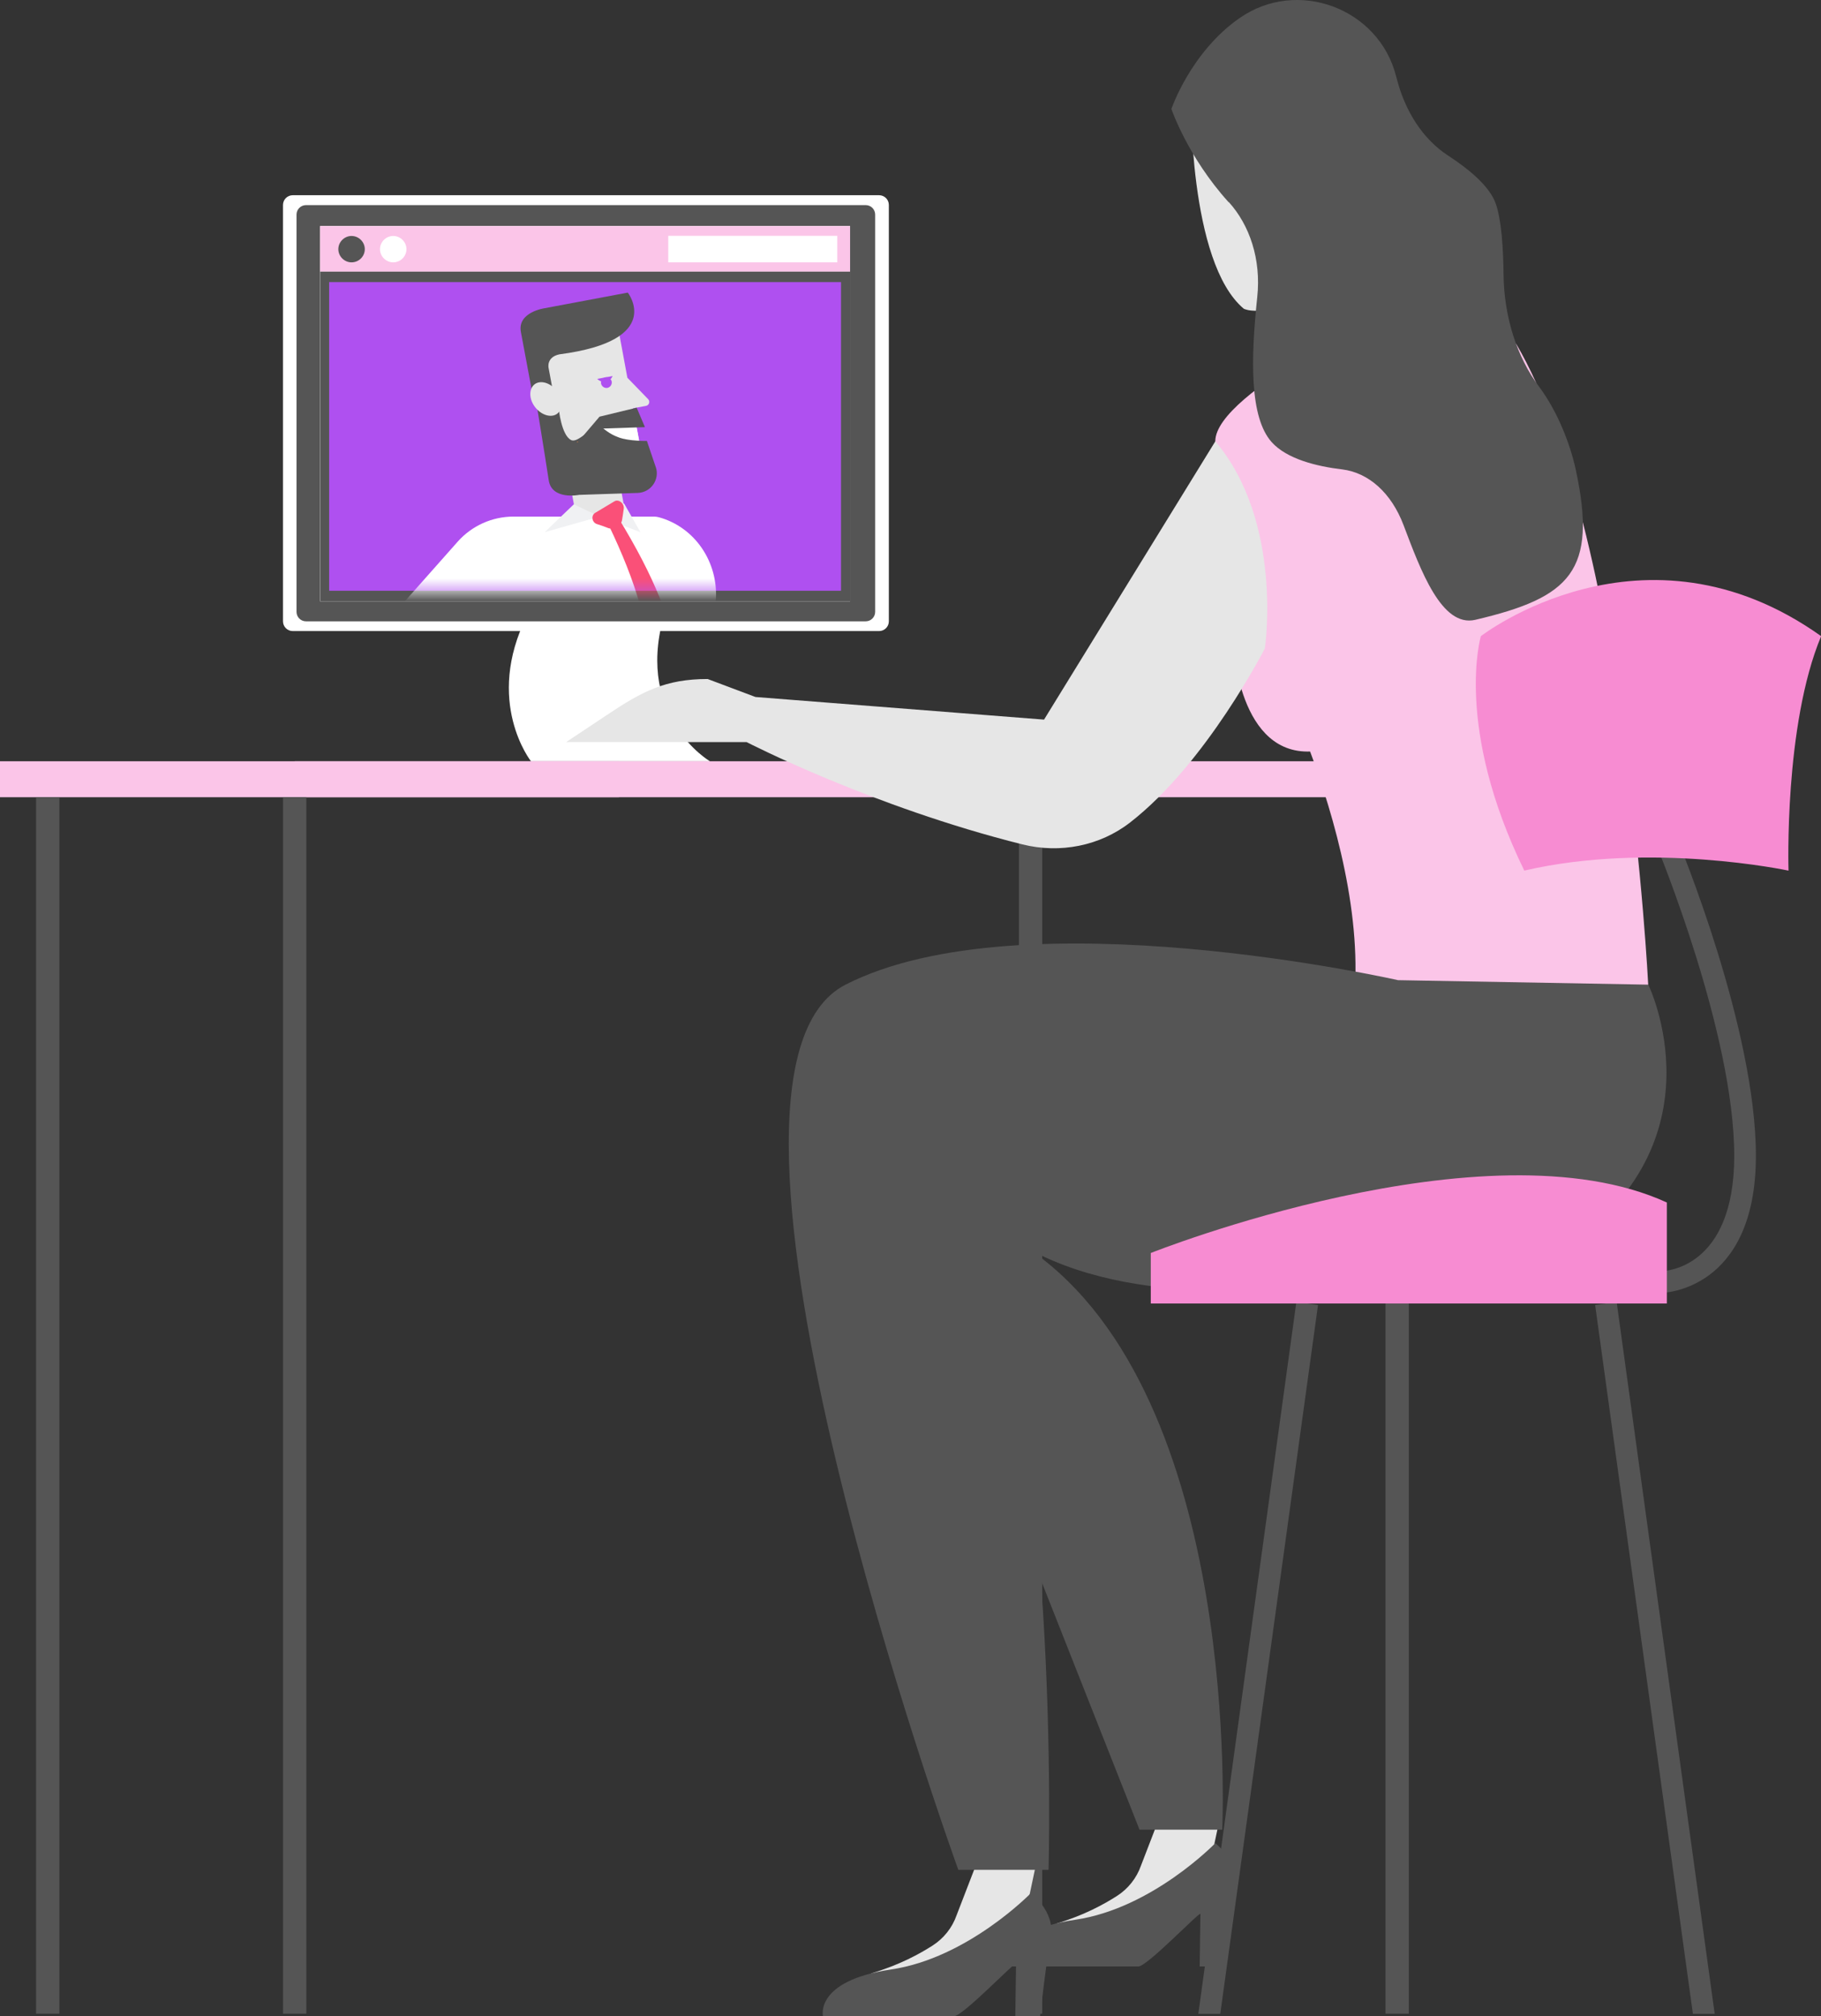 <?xml version="1.0" encoding="UTF-8"?> <svg xmlns="http://www.w3.org/2000/svg" width="159" height="176" viewBox="0 0 159 176" fill="none"><rect x="0" y="0" width="159" height="176" fill="#333333" stroke="none"/><g clip-path="url(#clip0_1714_905)"><path d="M57.916 53.936C55.539 62.647 61.986 66.453 61.986 66.453H46.362C46.362 66.453 42.252 61.247 46.02 53.74C49.788 46.233 60.279 45.226 57.903 53.936H57.916Z" fill="white"></path><path d="M123.012 69.579H120.977V175.778H123.012V69.579Z" fill="#555555"></path><path d="M91.002 69.579H88.967V175.778H91.002V69.579Z" fill="#555555"></path><path d="M54.042 66.453H0V69.591H54.042V66.453Z" fill="#FBC5E8"></path><path d="M118.535 66.453H25.734V69.591H118.535V66.453Z" fill="#FBC5E8"></path><path d="M101.177 158.828L99.628 162.843C99.247 163.941 98.499 164.883 97.514 165.511C96.424 166.204 94.718 167.172 92.184 167.93C95.295 170.572 100.232 167.813 103.068 165.864C104.447 164.909 105.418 163.497 105.838 161.875L106.482 158.828H101.191H101.177Z" fill="#E6E6E6"></path><path d="M106.127 160.907C106.127 160.907 108.228 162.555 107.847 164.648C107.466 166.74 106.915 171.658 106.915 171.658H104.749L104.814 167.08C104.814 166.78 100.179 171.658 99.392 171.658H87.956C87.956 171.658 87.194 168.571 93.903 167.577C100.613 166.583 106.101 160.907 106.101 160.907H106.127Z" fill="#555555"></path><path d="M111.641 87.143C84.082 78.119 74.234 87.143 74.234 87.143L114.831 97.737C114.831 97.737 139.2 96.167 111.641 87.143Z" fill="#555555"></path><path d="M114.779 65.576C108.083 66.217 107.689 56.16 107.689 56.16L110.447 43.212C110.447 43.212 123.957 64.687 114.779 65.563V65.576Z" fill="#FBC5E8"></path><path d="M114.779 112.071C114.779 112.071 100.206 114.608 89.978 109.115C108.543 122.063 106.718 159.717 106.718 159.717H99.497L75.01 97.75H90.083L114.779 112.084V112.071Z" fill="#555555"></path><path d="M85.079 163.157L83.53 167.172C83.149 168.271 82.401 169.212 81.416 169.84C80.326 170.533 78.619 171.501 76.072 172.26C79.184 174.901 84.121 172.142 86.957 170.193C88.335 169.238 89.307 167.826 89.727 166.204L90.371 163.157H85.079Z" fill="#E6E6E6"></path><path d="M90.029 165.25C90.029 165.25 92.13 166.897 91.749 168.99C91.369 171.083 90.817 176 90.817 176H88.651L88.717 171.423C88.717 171.122 84.082 176 83.294 176H71.858C71.858 176 71.097 172.914 77.806 171.92C84.515 170.926 90.016 165.25 90.016 165.25H90.029Z" fill="#555555"></path><path d="M106.127 38.504L91.16 62.817L65.964 60.842L61.789 59.273C58.099 59.273 56.064 60.358 52.992 62.412L49.434 64.779H65.189C65.189 64.779 76.139 70.429 89.282 73.712C92.538 74.522 96.031 73.856 98.683 71.789C105.353 66.61 110.473 56.539 110.473 56.539L114.806 45.946L106.141 38.491L106.127 38.504Z" fill="#E6E6E6"></path><path d="M122.263 26.72C122.263 26.72 106.113 34.201 106.113 38.517C112.074 45.579 110.446 56.565 110.446 56.565C110.446 56.565 121.738 77.74 117.339 91.865C133.292 101.281 143.914 85.979 143.914 85.979C143.914 85.979 141.944 46.364 132.399 30.042C128.171 26.733 122.263 26.733 122.263 26.733V26.72Z" fill="#FBC5E8"></path><path d="M103.999 8.331L117.182 6.918L120.083 15.851C120.123 15.982 120.149 16.113 120.175 16.23C119.978 16.374 119.781 16.518 119.584 16.675C119.558 16.701 119.519 16.727 119.492 16.754C119.466 16.78 119.427 16.793 119.4 16.819C117.103 18.689 116.276 21.71 116.63 24.588C115.146 25.621 113.492 26.406 111.706 26.837C110.485 27.138 109.33 27.256 108.608 26.955C103.75 22.901 103.986 8.318 103.986 8.318L103.999 8.331Z" fill="#E6E6E6"></path><path d="M107.295 17.643C109.094 19.631 110.131 22.613 109.776 25.935C109.199 31.376 109.107 36.437 111.037 38.595C112.363 40.073 114.976 40.714 117.195 40.975C119.505 41.263 121.488 43.029 122.551 45.841C124.048 49.791 125.873 54.787 128.814 54.106C137.112 52.158 139.502 49.856 137.585 40.989C137.112 38.804 136.022 35.953 134.394 33.769C132.425 31.153 131.322 27.609 131.283 23.973C131.256 21.632 131.099 19.2 130.6 17.774C130.062 16.244 128.223 14.74 126.451 13.589C124.232 12.15 122.657 9.678 121.934 6.775C121.934 6.749 121.921 6.722 121.908 6.683C120.411 0.719 113.282 -1.949 108.227 1.582C103.973 4.538 102.279 9.508 102.279 9.508C102.279 9.508 103.71 13.72 107.282 17.656L107.295 17.643Z" fill="#555555"></path><path d="M143.927 85.966C143.927 85.966 150.623 99.699 136.443 109.102C122.263 118.519 89.584 105.571 84.069 105.179C92.735 122.05 91.553 163.222 91.553 163.222H83.675C83.675 163.222 58.479 93.8 73.828 85.953C89.19 78.106 122.066 85.561 122.066 85.561L143.914 85.953L143.927 85.966Z" fill="#555555"></path><path d="M145.096 112.843V110.96C145.346 110.96 151.425 110.764 151.425 100.889C151.425 90.178 144.702 73.96 144.637 73.79L146.383 73.071C146.672 73.751 153.315 89.811 153.315 100.889C153.315 112.712 145.175 112.856 145.096 112.856V112.843Z" fill="#555555"></path><path d="M133.082 76C144.15 73.424 156.164 76 156.164 76C156.164 76 155.757 63.314 159.013 55.532C143.52 44.507 129.301 55.532 129.301 55.532C129.301 55.532 126.951 63.418 133.095 76H133.082Z" fill="#F78CD2"></path><path d="M149.717 175.791L141.157 113.654L139.279 113.915L147.814 175.791H149.717Z" fill="#555555"></path><path d="M106.548 175.791L115.082 113.915L113.191 113.654L104.631 175.791H106.548Z" fill="#555555"></path><path d="M26.746 69.579H24.711V175.778H26.746V69.579Z" fill="#555555"></path><path d="M5.185 69.579H3.15V175.778H5.185V69.579Z" fill="#555555"></path><path d="M25.564 55.087L76.756 55.087C77.227 55.087 77.609 54.707 77.609 54.237V17.892C77.609 17.422 77.227 17.041 76.756 17.041L25.564 17.041C25.092 17.041 24.71 17.422 24.71 17.892L24.71 54.237C24.71 54.707 25.092 55.087 25.564 55.087Z" fill="white"></path><path d="M26.718 54.237L75.587 54.237C76.044 54.237 76.414 53.868 76.414 53.413V18.729C76.414 18.274 76.044 17.905 75.587 17.905L26.718 17.905C26.262 17.905 25.891 18.274 25.891 18.729L25.891 53.413C25.891 53.868 26.262 54.237 26.718 54.237Z" fill="#555555"></path><path d="M51.796 17.473C51.796 17.643 51.652 17.787 51.481 17.787C51.31 17.787 51.166 17.643 51.166 17.473C51.166 17.303 51.31 17.159 51.481 17.159C51.652 17.159 51.796 17.303 51.796 17.473Z" fill="white"></path><path d="M27.954 52.498L74.223 52.498V19.723L27.954 19.723L27.954 52.498Z" fill="white"></path><path d="M27.954 23.712L74.223 23.712V19.736L27.954 19.736V23.712Z" fill="#FBC5E8"></path><path d="M31.852 21.75C31.852 22.391 31.327 22.901 30.696 22.901C30.066 22.901 29.541 22.378 29.541 21.75C29.541 21.122 30.066 20.599 30.696 20.599C31.327 20.599 31.852 21.122 31.852 21.75Z" fill="#555555"></path><path d="M35.489 21.75C35.489 22.391 34.963 22.901 34.333 22.901C33.703 22.901 33.178 22.378 33.178 21.75C33.178 21.122 33.703 20.599 34.333 20.599C34.963 20.599 35.489 21.122 35.489 21.75Z" fill="white"></path><path d="M58.348 22.901L73.106 22.901V20.586H58.348V22.901Z" fill="white"></path><path d="M74.236 23.712H27.967V52.498H74.236V23.712Z" fill="#555555"></path><path d="M73.433 24.627H28.74V51.569H73.433V24.627Z" fill="#AF50F0"></path><mask id="mask0_1714_905" style="mask-type:luminance" maskUnits="userSpaceOnUse" x="28" y="24" width="46" height="28"><path d="M73.433 24.627H28.74V51.569H73.433V24.627Z" fill="white"></path></mask><g mask="url(#mask0_1714_905)"><path d="M24.71 64.491L39.967 47.279C41.201 45.893 42.974 45.095 44.825 45.095H57.141C57.364 45.095 57.692 45.187 58.086 45.331C61.158 46.482 62.918 49.699 62.445 52.929L58.624 78.891H44.142L43.525 55.205L30.724 65.38C30.067 65.903 30.08 66.91 30.776 67.407L42.777 76.039L42.659 78.014L25.157 67.355C24.146 66.74 23.936 65.367 24.724 64.491H24.71Z" fill="white"></path><path d="M53.859 28.002L54.778 32.971L56.59 34.842C56.786 35.038 56.681 35.378 56.406 35.43L55.277 35.639L56.209 40.662C56.209 40.662 56.445 41.329 55.565 41.303C51.522 41.172 48.41 40.139 48.41 40.139C47.871 39.968 47.832 39.576 47.675 38.739L45.941 29.466L53.859 28.002Z" fill="#E6E6E6"></path><path d="M55.553 37.091C55.553 37.091 54.148 37.392 52.717 37.405C53.596 38.503 55.802 38.438 55.802 38.438L55.553 37.091Z" fill="white"></path><path d="M54.817 25.543C54.817 25.543 58.086 29.728 48.843 30.931C47.688 31.179 47.898 32.108 47.898 32.108L48.357 34.58L47.084 35.522L46.532 34.593C46.532 34.593 45.968 31.559 45.482 28.982C45.154 27.23 47.569 26.903 47.569 26.903L54.804 25.543H54.817Z" fill="#555555"></path><path d="M53.937 41.198L54.593 44.729L50.392 45.514L49.434 40.426L53.937 41.198Z" fill="#E6E6E6"></path><path d="M52.48 33.481C52.533 33.73 52.769 33.9 53.032 33.861C53.281 33.808 53.452 33.573 53.413 33.311C53.36 33.063 53.124 32.893 52.861 32.932C52.612 32.984 52.441 33.22 52.48 33.481Z" fill="#AF50F0"></path><path d="M53.49 32.827C53.49 32.827 53.109 32.892 52.846 32.945C52.584 32.997 52.15 33.076 52.15 33.076C52.15 33.076 52.479 33.416 52.899 33.337C53.319 33.259 53.49 32.827 53.49 32.827Z" fill="#AF50F0"></path><path d="M57.259 40.779L56.484 38.491C56.484 38.491 54.974 38.53 54.042 38.19C53.097 37.85 52.769 37.405 52.532 37.34C51.613 37.117 50.497 38.726 49.867 38.412C49.014 37.994 48.79 35.692 48.79 35.692L46.834 35.182C46.834 35.182 47.517 39.328 47.911 41.917C48.173 43.683 50.563 43.199 50.563 43.199L55.683 43.029C56.839 42.99 57.627 41.852 57.259 40.766V40.779Z" fill="#555555"></path><path d="M55.59 35.587L56.312 37.287L52.715 37.405C52.715 37.405 51.796 38.033 50.496 38.543L52.347 36.372L55.59 35.587Z" fill="#555555"></path><path d="M50.418 38.622L50.365 38.582C50.365 38.582 50.458 38.543 50.497 38.53L50.418 38.622Z" fill="#F08742"></path><path d="M46.728 35.548C47.28 36.254 48.146 36.502 48.658 36.11C49.17 35.705 49.157 34.815 48.606 34.109C48.054 33.403 47.188 33.154 46.676 33.547C46.164 33.952 46.177 34.841 46.728 35.548Z" fill="#E6E6E6"></path><path d="M54.488 43.944L52.348 45.095L55.919 46.455L54.488 43.944Z" fill="#F0F1F3"></path><path d="M50.104 44.023L52.349 45.095L47.557 46.455L50.104 44.023Z" fill="#F0F1F3"></path><path d="M54.056 45.317C60.109 55.244 61.028 61.927 57.312 73.437C56.157 74.077 55.579 74.365 54.397 74.875C54.161 73.711 54.003 73.149 53.662 72.063C57.968 62.215 58.008 55.95 53.137 45.814C53.504 45.618 53.688 45.514 54.069 45.317H54.056Z" fill="#FA5078"></path><path d="M53.648 43.761C52.978 44.166 52.636 44.362 51.967 44.768C51.586 45.003 51.678 45.605 52.124 45.749C52.532 45.88 52.728 45.945 53.122 46.102C53.254 46.154 53.398 46.141 53.516 46.076C53.739 45.958 53.844 45.906 54.054 45.788C54.186 45.723 54.278 45.592 54.304 45.448C54.37 45.043 54.409 44.833 54.462 44.415C54.527 43.944 54.015 43.538 53.648 43.761Z" fill="#FA5078"></path></g><path d="M100.48 113.785H145.541V104.969C129.733 97.724 100.48 109.377 100.48 109.377V113.785Z" fill="#F78CD2"></path></g><defs><clipPath id="clip0_1714_905"><rect width="159" height="176" fill="white"></rect></clipPath></defs></svg> 